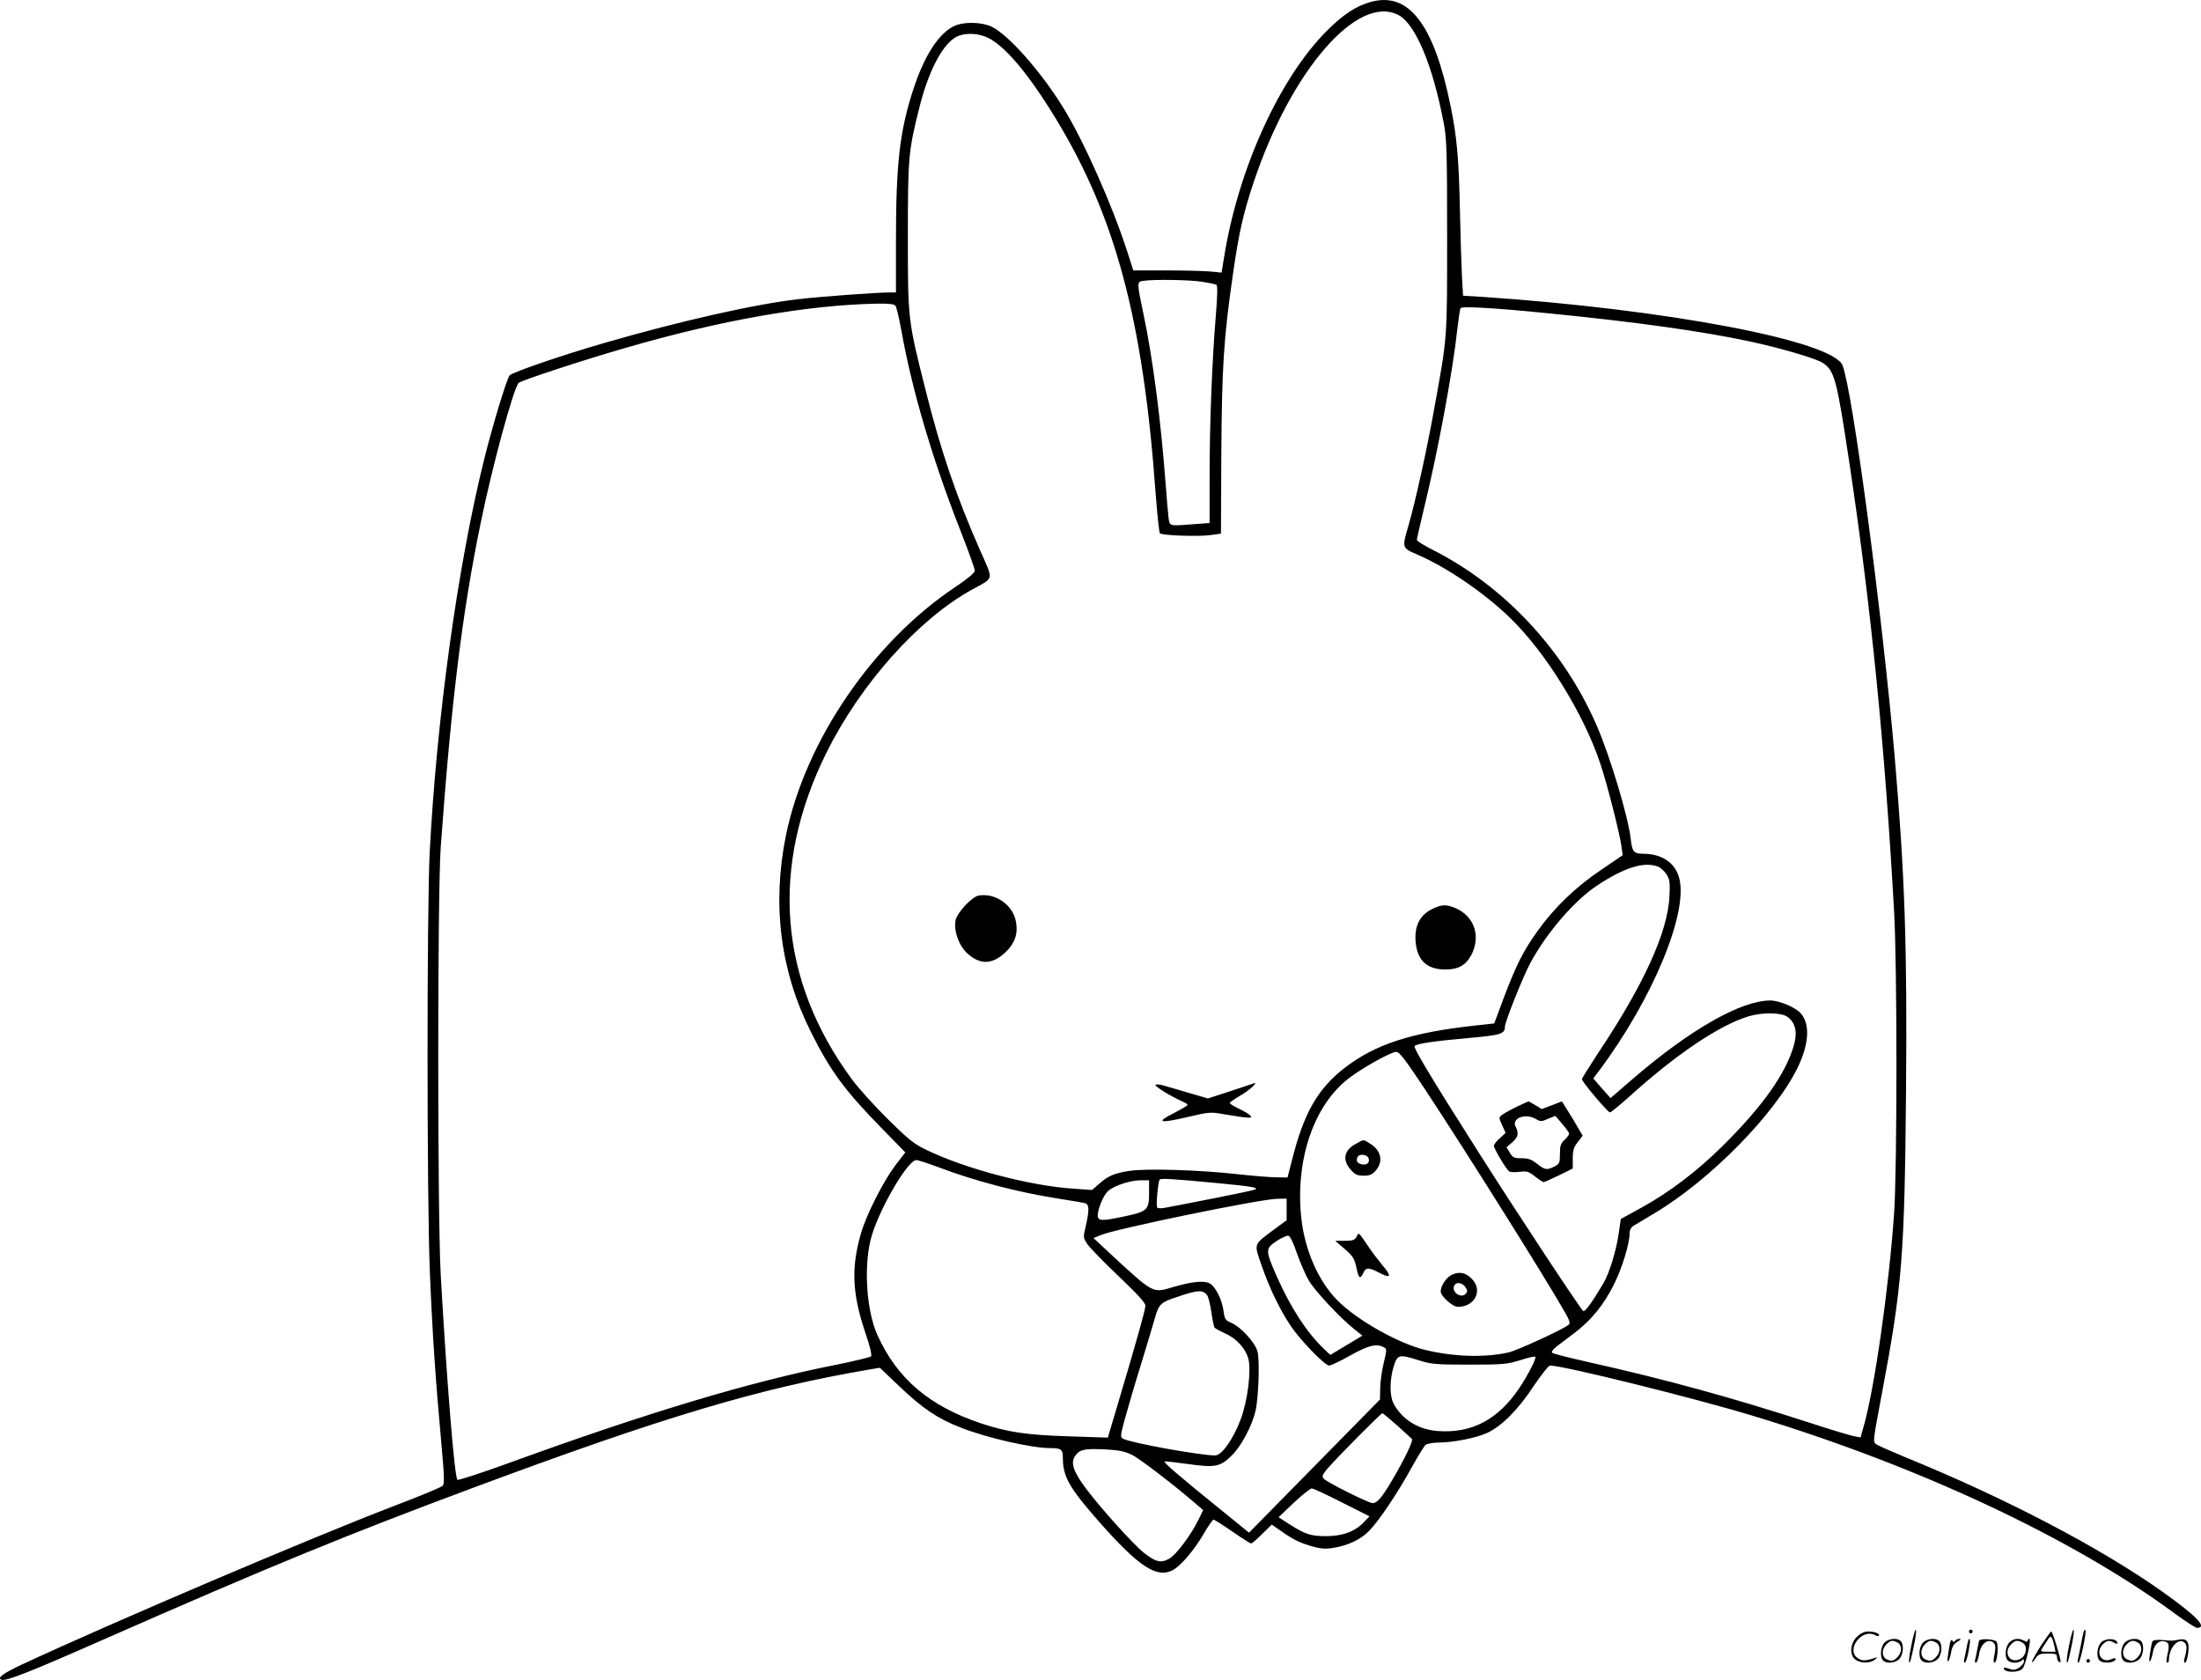 <svg version="1.0" xmlns="http://www.w3.org/2000/svg"
  viewBox="0 0 1200.011 915.827"
 preserveAspectRatio="xMidYMid meet">
<g transform="translate(-0.511,916.42) scale(0.1,-0.1)"
fill="#000000" stroke="none">
<path d="M7480 9154 c-79 -21 -151 -68 -239 -156 -260 -259 -487 -759 -563
-1242 l-13 -78 -59 6 c-32 3 -141 6 -240 6 l-182 0 -33 103 c-83 257 -239 607
-350 786 -123 199 -302 400 -392 441 -53 24 -145 26 -195 5 -88 -36 -171 -165
-232 -356 -72 -224 -92 -402 -92 -816 l0 -283 -32 0 c-71 0 -370 -22 -493 -36
-237 -26 -653 -120 -1063 -239 -223 -64 -501 -159 -518 -177 -15 -16 -91 -265
-138 -453 -145 -581 -260 -1415 -298 -2145 -16 -314 -16 -1909 1 -2295 13
-321 31 -587 62 -924 17 -187 18 -226 7 -237 -8 -8 -124 -56 -258 -107 -457
-175 -1537 -635 -2040 -869 -99 -47 -132 -71 -107 -81 25 -9 150 40 574 227
882 388 1304 561 1988 816 1047 390 1568 546 2174 649 l53 9 104 -99 c130
-124 212 -179 339 -228 143 -56 385 -111 485 -111 61 0 70 -7 70 -54 0 -102
36 -164 197 -347 215 -244 314 -310 401 -265 44 23 116 107 167 194 26 45 52
82 56 82 5 0 51 -29 103 -65 52 -36 98 -65 102 -65 5 0 32 23 61 52 l52 51 27
-19 c82 -58 115 -76 177 -95 51 -16 81 -20 119 -15 87 12 159 45 208 95 55 56
157 209 235 351 32 58 65 111 73 118 9 6 41 12 71 12 82 1 203 25 263 52 80
37 170 127 254 255 42 62 82 113 90 113 72 0 779 -175 1106 -274 902 -273
1745 -668 2299 -1077 59 -43 114 -79 122 -79 60 0 -1 64 -188 197 -337 239
-854 510 -1404 734 -79 33 -150 64 -158 71 -17 13 -16 18 32 273 111 589 124
749 132 1651 7 790 -7 1186 -62 1824 -67 773 -229 1991 -284 2132 -51 134
-964 307 -1968 374 l-101 6 -6 102 c-3 55 -8 215 -11 355 -6 295 -17 410 -51
577 -91 446 -227 624 -434 568z m150 -72 c93 -49 188 -277 247 -592 16 -83 18
-159 18 -615 0 -571 2 -540 -71 -943 -40 -222 -101 -497 -138 -627 -38 -130
-39 -127 49 -165 161 -70 364 -209 503 -344 194 -187 402 -524 492 -794 38
-113 105 -378 115 -448 l7 -52 -119 -81 c-137 -92 -255 -206 -344 -331 -78
-108 -119 -190 -185 -365 l-52 -140 -109 -12 c-343 -38 -538 -101 -705 -229
-149 -115 -225 -248 -290 -509 l-23 -90 -60 1 c-33 0 -128 8 -211 17 -215 24
-502 32 -592 18 -83 -13 -116 -27 -167 -73 l-36 -31 -99 7 c-238 15 -594 109
-807 213 -66 32 -98 58 -209 168 -72 71 -159 168 -194 215 -400 544 -448 1156
-139 1781 186 374 501 728 794 889 123 68 118 45 42 218 -127 288 -215 546
-296 872 -96 381 -96 380 -96 835 0 431 3 465 62 700 47 190 119 334 192 382
43 29 119 30 179 3 94 -43 225 -198 375 -445 324 -533 474 -1096 542 -2030 9
-121 20 -224 24 -228 12 -12 208 -19 274 -10 l59 8 2 440 c3 469 13 625 62
965 33 234 57 338 114 510 204 610 567 1029 790 912z m-1077 -1453 c41 -6 79
-14 84 -17 7 -5 6 -58 -3 -167 -21 -254 -34 -595 -34 -874 l0 -258 -82 -6
c-141 -11 -135 -13 -142 36 -3 23 -10 107 -16 187 -26 344 -70 684 -121 924
-36 172 -36 174 -1 179 58 9 245 6 315 -4z m-1666 -131 c6 -7 20 -69 33 -138
58 -325 169 -699 319 -1082 45 -114 81 -215 81 -225 -1 -12 -38 -43 -108 -90
-449 -300 -815 -837 -921 -1349 -78 -379 -32 -742 135 -1075 105 -211 185
-320 386 -525 l129 -132 -56 -73 c-65 -87 -155 -264 -185 -366 -55 -188 -49
-329 22 -541 27 -79 38 -126 32 -132 -5 -5 -89 -25 -186 -45 -465 -91 -1032
-261 -1782 -534 -154 -56 -283 -98 -287 -94 -16 16 -58 536 -91 1118 -18 321
-18 2078 0 2330 57 789 117 1279 218 1769 63 309 179 734 207 763 14 13 344
122 577 189 524 153 1000 236 1381 243 59 1 90 -3 96 -11z m3573 -43 c464 -46
828 -97 1080 -151 169 -36 367 -94 403 -118 65 -44 76 -86 146 -551 118 -786
192 -1530 243 -2440 17 -305 17 -1392 0 -1645 -28 -405 -109 -971 -168 -1169
l-15 -53 -37 7 c-20 4 -127 36 -237 72 -429 139 -786 237 -1215 333 -102 23
-189 45 -193 50 -5 4 6 19 25 34 18 14 64 49 103 78 89 69 155 150 211 263 44
89 84 221 84 276 0 19 8 33 23 42 12 7 63 37 112 67 302 179 658 541 781 794
62 128 69 235 18 295 -28 33 -117 71 -167 71 -160 0 -439 -159 -753 -430
l-118 -102 -47 53 -47 54 30 40 c293 391 490 865 438 1054 -22 82 -95 131
-196 131 -51 0 -60 10 -68 81 -13 119 -113 452 -186 619 -179 413 -506 762
-898 959 -45 23 -82 46 -82 52 0 6 18 84 39 172 75 305 158 754 181 972 7 61
15 114 18 119 7 12 184 2 492 -29z m584 -3015 c14 -5 35 -24 47 -42 18 -29 20
-44 16 -123 -10 -194 -140 -479 -389 -852 -48 -73 -88 -137 -88 -142 0 -14
141 -181 153 -181 5 0 51 38 102 83 258 234 495 393 654 441 80 23 181 21 214
-5 42 -32 53 -84 32 -155 -44 -153 -170 -331 -386 -545 -140 -139 -290 -253
-444 -338 l-113 -62 -12 -82 c-13 -91 -51 -214 -82 -267 -61 -103 -101 -159
-111 -153 -13 8 -368 546 -569 863 -258 406 -359 573 -350 582 13 13 101 26
288 43 183 16 204 23 204 62 0 26 100 277 140 350 87 161 238 337 360 418 150
100 259 134 334 105z m-1271 -1212 c224 -339 665 -1042 765 -1219 26 -45 29
-59 19 -67 -30 -25 -284 -142 -329 -151 -131 -29 -302 -23 -456 15 -143 35
-367 161 -473 267 -107 107 -182 280 -200 459 -31 318 72 612 264 757 74 56
227 141 254 141 18 0 49 -41 156 -202z m-2651 -427 c201 -76 435 -137 653
-171 73 -11 140 -23 149 -26 20 -8 20 -40 1 -123 -15 -64 -15 -64 10 -101 14
-20 90 -98 170 -174 103 -98 145 -144 145 -160 0 -21 -47 -189 -156 -555 l-49
-164 -207 7 c-236 7 -340 23 -485 71 -281 94 -457 244 -564 481 -63 139 -77
396 -29 549 50 158 196 405 241 405 10 0 65 -18 121 -39z m1525 -87 c179 -17
221 -24 202 -34 -8 -4 -111 -26 -229 -49 -118 -23 -234 -46 -258 -50 -26 -5
-45 -5 -48 1 -7 10 5 137 13 151 5 9 71 5 320 -19z m-377 -54 c0 -93 -9 -101
-144 -129 -113 -24 -136 -23 -136 7 0 35 31 110 55 132 32 30 119 59 178 60
l47 0 0 -70z m750 -89 l0 -59 -68 -50 c-115 -86 -111 -74 -68 -198 42 -121
100 -242 159 -329 53 -78 185 -215 209 -215 9 0 62 25 115 55 98 55 143 66
182 45 18 -9 18 -12 0 -87 -10 -43 -19 -105 -19 -138 l-1 -60 -357 -363 -357
-363 -170 138 c-202 163 -297 245 -291 250 2 2 57 -4 122 -13 154 -22 182 -17
246 47 52 52 108 158 128 240 17 72 24 278 11 326 -14 50 -91 134 -143 156
-32 13 -36 20 -42 64 -8 63 -44 134 -76 151 -32 17 -102 9 -205 -22 -105 -31
-102 -33 -324 172 l-104 97 39 16 c79 34 866 196 962 198 l52 1 0 -59z m56
-239 c18 -51 47 -118 65 -149 35 -58 169 -202 248 -265 l44 -35 -88 -53 -87
-52 -40 38 c-91 88 -177 222 -252 390 -62 142 -63 151 -2 192 27 18 57 31 65
30 10 -2 27 -37 47 -96z m-490 -228 c7 -8 17 -49 23 -90 6 -42 14 -80 17 -86
3 -5 29 -19 57 -32 63 -28 112 -81 128 -138 17 -63 -3 -226 -40 -327 -39 -107
-104 -201 -140 -201 -83 0 -459 68 -503 91 -15 8 -15 16 8 101 14 51 54 190
91 308 36 118 70 231 75 250 21 74 32 85 115 112 119 41 145 42 169 12z m1157
-356 c65 -21 92 -23 272 -23 184 0 206 2 278 24 42 14 79 22 83 19 7 -8 -40
-100 -89 -173 -115 -170 -259 -246 -443 -232 -107 8 -195 63 -241 150 -22 42
-22 127 0 200 21 68 29 70 140 35z m-121 -354 c40 -37 77 -70 81 -74 9 -8 -38
-107 -109 -227 -53 -91 -81 -123 -105 -123 -23 0 -252 115 -268 134 -10 12 -5
23 25 58 56 64 288 298 296 298 3 0 39 -30 80 -66z m-1447 -160 c42 -20 229
-163 355 -272 l35 -30 -26 -53 c-43 -87 -123 -193 -161 -213 -44 -24 -72 -17
-136 33 -57 45 -231 238 -315 349 -71 95 -87 144 -59 181 25 34 49 39 162 34
73 -4 106 -10 145 -29z m1146 -260 l151 -76 -29 -30 c-48 -52 -117 -78 -206
-78 -86 0 -114 9 -202 65 l-59 38 83 79 c46 43 90 78 98 78 8 0 82 -34 164
-76z M5341 4282 c-37 -6 -118 -93 -126 -135 -11 -58 18 -138 65 -181 69 -62
134 -61 206 6 50 46 70 99 59 163 -14 94 -111 163 -204 147z M7810 4207 c-64
-33 -93 -90 -87 -174 8 -104 61 -154 163 -154 71 0 112 24 142 81 52 104 14
211 -90 255 -50 20 -74 19 -128 -8z M6305 3250 c-5 -8 81 -61 148 -91 15 -7
27 -15 27 -18 0 -4 -35 -24 -77 -46 -101 -51 -75 -56 83 -19 110 26 120 27
192 14 139 -23 158 -24 145 -8 -7 8 -35 25 -63 38 -27 13 -50 27 -50 31 0 4
24 21 53 38 53 30 108 80 77 69 -8 -3 -68 -23 -132 -44 l-117 -38 -93 27 c-51
15 -114 34 -140 41 -26 8 -50 11 -53 6z M8275 3131 c-33 -16 -69 -36 -80 -44
-19 -15 -19 -15 0 -57 l19 -42 -32 -29 c-18 -16 -32 -34 -32 -41 0 -16 68
-130 84 -140 6 -4 31 -5 56 -2 40 5 50 2 84 -25 21 -17 43 -31 47 -31 5 0 42
17 84 37 l75 37 0 55 c0 43 5 61 27 89 l27 35 -24 41 c-13 23 -38 65 -56 93
l-33 53 -55 -21 -55 -21 -34 21 c-19 11 -36 21 -38 21 -2 0 -31 -13 -64 -29z
m104 -67 c25 -15 30 -15 66 1 l40 16 37 -43 c21 -24 38 -48 38 -54 0 -6 -11
-21 -25 -34 -21 -19 -25 -33 -25 -76 0 -49 -2 -55 -30 -69 -41 -21 -52 -19
-95 15 -30 24 -48 30 -84 30 -41 0 -49 4 -64 30 l-18 30 30 26 c33 27 38 52
20 85 -25 47 52 77 110 43z M7398 2929 c-65 -34 -76 -88 -29 -141 24 -27 36
-33 71 -33 34 0 47 6 66 28 42 49 30 109 -30 146 -40 25 -32 25 -78 0z m70
-83 c5 -22 -13 -35 -39 -29 -25 7 -31 17 -23 38 9 23 58 16 62 -9z M7401 2422
c-10 -18 -20 -22 -64 -22 l-52 0 52 -45 c45 -39 53 -53 63 -100 13 -61 21 -67
38 -30 14 31 29 31 89 0 61 -33 67 -18 16 41 -21 25 -53 67 -70 92 -66 96 -58
89 -72 64z M7923 2216 c-31 -14 -63 -60 -63 -92 0 -26 65 -84 94 -84 91 0 136
87 79 149 -34 37 -68 45 -110 27z m71 -68 c12 -16 13 -25 4 -35 -24 -30 -79 4
-65 41 9 23 43 20 61 -6z M10426 194 c-10 -47 -15 -88 -12 -91 5 -6 9 7 30
110 7 37 10 67 6 67 -4 0 -15 -39 -24 -86z M10740 270 c0 -5 5 -10 10 -10 6 0
10 5 10 10 0 6 -4 10 -10 10 -5 0 -10 -4 -10 -10z M11286 194 c-10 -47 -15
-88 -12 -91 5 -6 9 7 30 110 7 37 10 67 6 67 -4 0 -15 -39 -24 -86z M11366
269 c-3 -8 -10 -41 -16 -74 -6 -33 -14 -68 -16 -77 -3 -10 -1 -18 3 -18 10 0
46 171 38 178 -2 3 -7 -1 -9 -9z M10129 241 c-38 -38 -41 -101 -7 -125 29 -20
79 -20 104 0 18 14 18 15 1 10 -53 -17 -69 -17 -92 -2 -69 45 21 166 94 126
12 -6 21 -7 21 -1 0 12 -25 21 -62 21 -19 0 -39 -10 -59 -29z M11130 189 c-28
-45 -49 -83 -47 -85 2 -3 12 7 21 21 14 21 24 25 66 25 43 0 50 -3 50 -19 0
-11 5 -23 10 -26 6 -3 10 -3 10 1 0 20 -44 164 -51 164 -4 0 -30 -37 -59 -81z
m75 4 l7 -33 -42 0 c-42 0 -42 0 -28 23 8 12 21 32 29 44 15 25 22 18 34 -34z
M10280 210 c-22 -22 -27 -79 -8 -98 19 -19 66 -14 88 8 22 22 27 79 8 98 -19
19 -66 14 -88 -8z m71 0 c25 -14 25 -54 -1 -80 -23 -23 -33 -24 -61 -10 -25
14 -25 54 1 80 23 23 33 24 61 10z M10490 210 c-22 -22 -27 -79 -8 -98 19 -19
66 -14 88 8 22 22 27 79 8 98 -19 19 -66 14 -88 -8z m71 0 c25 -14 25 -54 -1
-80 -23 -23 -33 -24 -61 -10 -25 14 -25 54 1 80 23 23 33 24 61 10z M10636
204 c-3 -16 -8 -47 -11 -69 -8 -51 10 -26 19 27 5 27 15 42 34 53 18 10 22 14
10 15 -9 0 -20 -5 -24 -11 -5 -8 -9 -8 -14 1 -5 8 -10 3 -14 -16z M10737 223
c-2 -4 -7 -26 -11 -48 -4 -22 -9 -48 -12 -57 -3 -10 -1 -18 4 -18 4 0 14 28
20 62 11 58 10 81 -1 61z M10795 220 c-1 -3 -5 -23 -9 -45 -4 -22 -9 -48 -12
-57 -3 -10 -1 -18 4 -18 5 0 13 20 17 45 7 53 44 87 74 68 17 -11 19 -28 8
-80 -4 -18 -3 -33 2 -33 16 0 24 99 11 115 -12 14 -87 18 -95 5z M10960 210
c-22 -22 -27 -79 -8 -98 7 -7 24 -12 38 -12 14 0 31 5 38 12 9 9 12 8 12 -5 0
-9 -12 -24 -26 -34 -21 -13 -32 -15 -55 -6 -16 6 -29 8 -29 3 0 -24 81 -27
102 -2 18 19 50 162 37 162 -5 0 -9 -5 -9 -10 0 -7 -6 -7 -19 0 -30 16 -59 12
-81 -10z m71 0 c29 -16 25 -65 -6 -86 -56 -37 -103 28 -55 76 23 23 33 24 61
10z M11461 211 c-23 -23 -28 -80 -9 -99 19 -19 88 -13 88 9 0 5 -11 4 -24 -2
-54 -25 -89 38 -46 81 23 23 33 24 62 9 16 -9 19 -8 16 3 -8 22 -64 22 -87 -1z
M11590 210 c-22 -22 -27 -79 -8 -98 19 -19 66 -14 88 8 22 22 27 79 8 98 -19
19 -66 14 -88 -8z m71 0 c25 -14 25 -54 -1 -80 -23 -23 -33 -24 -61 -10 -25
14 -25 54 1 80 23 23 33 24 61 10z M11736 201 c-3 -14 -8 -44 -11 -66 -8 -51
10 -26 19 27 8 41 35 63 66 53 22 -7 24 -21 11 -77 -5 -22 -5 -38 0 -38 5 0 9
6 9 13 0 68 51 125 85 97 15 -13 15 -35 -1 -92 -3 -10 -1 -18 4 -18 6 0 13 23
17 50 9 63 -5 84 -49 76 -17 -4 -35 -6 -41 -6 -101 8 -104 7 -109 -19z M11380
110 c0 -5 5 -10 10 -10 6 0 10 5 10 10 0 6 -4 10 -10 10 -5 0 -10 -4 -10 -10z"/>
</g>
</svg>
